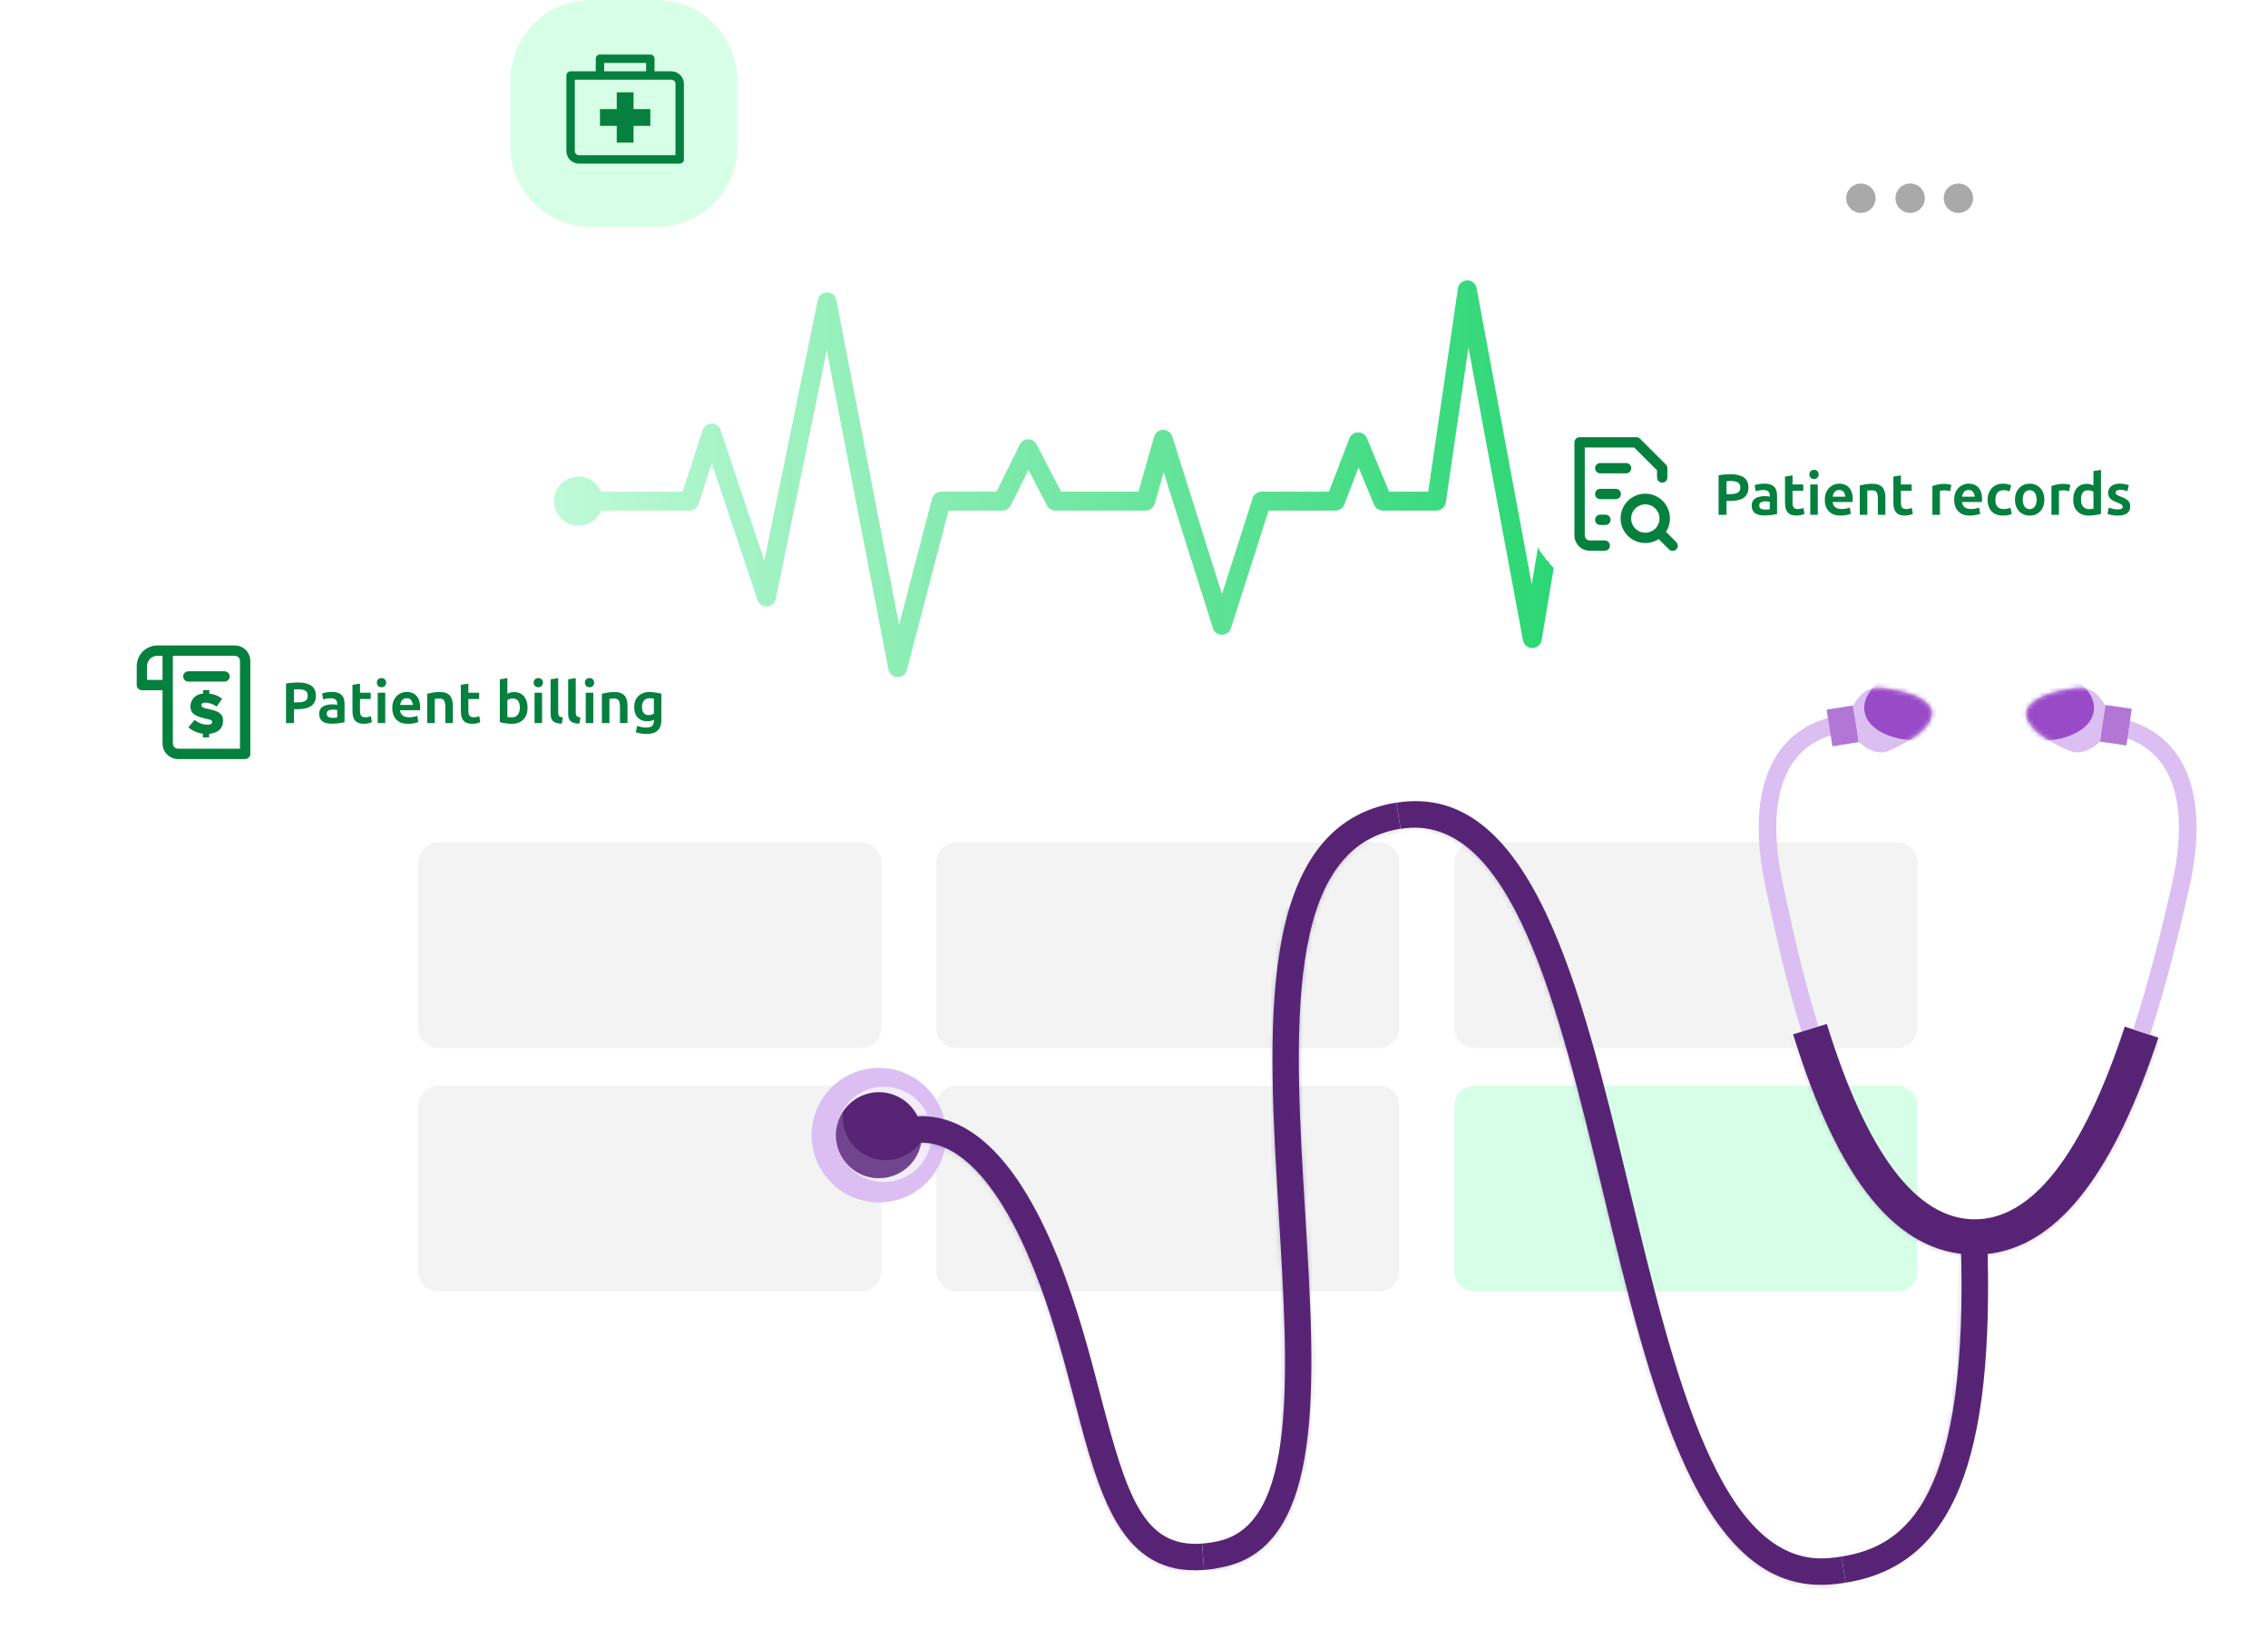 <svg width="490" height="352" viewBox="0 0 490 352" fill="none" xmlns="http://www.w3.org/2000/svg">
<g filter="url(#filter0_d_1543_2072)">
<path d="M438.917 23.462H54.95C51.38 23.462 48.486 26.356 48.486 29.926V312.194C48.486 315.764 51.38 318.658 54.95 318.658H438.917C442.487 318.658 445.381 315.764 445.381 312.194V29.926C445.381 26.356 442.487 23.462 438.917 23.462Z" fill="white"/>
</g>
<path d="M186.058 234.629H94.694C92.29 234.629 90.342 236.577 90.342 238.98V274.699C90.342 277.102 92.29 279.05 94.694 279.05H186.058C188.461 279.05 190.409 277.102 190.409 274.699V238.98C190.409 236.577 188.461 234.629 186.058 234.629Z" fill="#F2F3F2"/>
<path d="M186.058 182.048H94.694C92.29 182.048 90.342 183.996 90.342 186.399V222.118C90.342 224.521 92.29 226.47 94.694 226.47H186.058C188.461 226.47 190.409 224.521 190.409 222.118V186.399C190.409 183.996 188.461 182.048 186.058 182.048Z" fill="#F2F3F2"/>
<path d="M297.991 234.629H206.628C204.224 234.629 202.276 236.577 202.276 238.98V274.699C202.276 277.102 204.224 279.05 206.628 279.05H297.991C300.395 279.05 302.343 277.102 302.343 274.699V238.98C302.343 236.577 300.395 234.629 297.991 234.629Z" fill="#F2F3F2"/>
<path d="M297.991 182.048H206.628C204.224 182.048 202.276 183.996 202.276 186.399V222.118C202.276 224.521 204.224 226.47 206.628 226.47H297.991C300.395 226.47 302.343 224.521 302.343 222.118V186.399C302.343 183.996 300.395 182.048 297.991 182.048Z" fill="#F2F3F2"/>
<path d="M409.934 234.629H318.57C316.167 234.629 314.219 236.577 314.219 238.98V274.699C314.219 277.102 316.167 279.05 318.57 279.05H409.934C412.337 279.05 414.286 277.102 414.286 274.699V238.98C414.286 236.577 412.337 234.629 409.934 234.629Z" fill="#D7FFE7"/>
<path d="M409.934 182.048H318.57C316.167 182.048 314.219 183.996 314.219 186.399V222.118C314.219 224.521 316.167 226.47 318.57 226.47H409.934C412.337 226.47 414.286 224.521 414.286 222.118V186.399C414.286 183.996 412.337 182.048 409.934 182.048Z" fill="#F2F3F2"/>
<path d="M423.116 46.235C424.993 46.235 426.515 44.713 426.515 42.835C426.515 40.958 424.993 39.436 423.116 39.436C421.238 39.436 419.716 40.958 419.716 42.835C419.716 44.713 421.238 46.235 423.116 46.235Z" fill="#A9A9A9" stroke="white" stroke-width="0.453" stroke-miterlimit="10"/>
<path d="M412.69 46.235C414.568 46.235 416.09 44.713 416.09 42.835C416.09 40.958 414.568 39.436 412.69 39.436C410.813 39.436 409.291 40.958 409.291 42.835C409.291 44.713 410.813 46.235 412.69 46.235Z" fill="#A9A9A9" stroke="white" stroke-width="0.453" stroke-miterlimit="10"/>
<path d="M402.047 46.235C403.925 46.235 405.447 44.713 405.447 42.835C405.447 40.958 403.925 39.436 402.047 39.436C400.17 39.436 398.647 40.958 398.647 42.835C398.647 44.713 400.17 46.235 402.047 46.235Z" fill="#A9A9A9" stroke="white" stroke-width="0.453" stroke-miterlimit="10"/>
<path d="M141.862 0H127.693C118.06 0 110.25 7.809 110.25 17.442V31.612C110.25 41.245 118.06 49.054 127.693 49.054H141.862C151.496 49.054 159.305 41.245 159.305 31.612V17.442C159.305 7.809 151.496 0 141.862 0Z" fill="#D7FFE7"/>
<path d="M145.035 15.412H141.409V12.692C141.409 12.447 141.309 12.221 141.146 12.048C140.974 11.876 140.747 11.785 140.503 11.785H129.624C129.379 11.785 129.152 11.885 128.98 12.048C128.808 12.221 128.717 12.447 128.717 12.692V15.412H123.278C123.033 15.412 122.806 15.511 122.634 15.675C122.462 15.847 122.371 16.073 122.371 16.318V32.636C122.371 33.362 122.661 34.051 123.169 34.558C123.677 35.066 124.375 35.356 125.091 35.356H146.848C147.093 35.356 147.32 35.256 147.492 35.093C147.664 34.93 147.755 34.694 147.755 34.45V18.131C147.755 17.406 147.465 16.717 146.957 16.209C146.45 15.702 145.752 15.412 145.035 15.412ZM130.53 13.598H139.596V15.412H130.53V13.598ZM145.942 33.543H125.091C124.846 33.543 124.619 33.443 124.447 33.28C124.275 33.108 124.184 32.881 124.184 32.636V17.225H145.035C145.28 17.225 145.507 17.325 145.679 17.488C145.851 17.66 145.942 17.887 145.942 18.131V33.543Z" fill="#05803E"/>
<path d="M136.876 19.945H133.25V23.571H129.624V27.197H133.25V30.823H136.876V27.197H140.503V23.571H136.876V19.945Z" fill="#05803E"/>
<path d="M262.635 338.965C261.783 339.101 260.958 339.201 260.151 339.265L259.716 333.553C260.822 333.472 262.001 333.29 263.234 333.018C280.322 329.292 278.364 296.955 276.297 262.714C275.091 242.715 273.84 222.046 276.442 205.7C279.543 186.245 287.783 175.693 301.627 173.444C301.645 173.444 301.663 173.444 301.681 173.444L302.588 179.092C302.588 179.092 302.56 179.092 302.542 179.092C277.213 183.208 279.651 223.442 281.999 262.361C284.221 299.113 286.324 333.834 264.439 338.603C263.823 338.739 263.215 338.848 262.626 338.947L262.635 338.965Z" fill="#572475"/>
<mask id="mask0_1543_2072" style="mask-type:luminance" maskUnits="userSpaceOnUse" x="259" y="173" width="44" height="167">
<path d="M262.635 338.965C261.783 339.101 260.958 339.201 260.151 339.265L259.716 333.553C260.822 333.472 262.001 333.29 263.234 333.018C280.322 329.292 278.364 296.955 276.297 262.714C275.091 242.715 273.84 222.046 276.442 205.7C279.543 186.245 287.783 175.693 301.627 173.444C301.645 173.444 301.663 173.444 301.681 173.444L302.588 179.092C302.588 179.092 302.56 179.092 302.542 179.092C277.213 183.208 279.651 223.442 281.999 262.361C284.221 299.113 286.324 333.834 264.439 338.603C263.823 338.739 263.215 338.848 262.626 338.947L262.635 338.965Z" fill="white"/>
</mask>
<g mask="url(#mask0_1543_2072)">
<g style="mix-blend-mode:multiply" opacity="0.3">
<path d="M264.575 344.523C263.723 344.659 262.898 344.758 262.091 344.822L261.656 339.111C262.762 339.029 263.941 338.848 265.174 338.576C270.386 337.424 273.777 333.354 275.762 328.612C279.017 320.843 277.748 313.917 275.055 306.093C273.514 301.624 271.746 297.182 270.921 292.513C270.169 288.252 270.332 283.864 269.616 279.495L264.494 248.127C263.841 244.148 263.197 240.159 263.061 236.124C262.771 227.567 264.811 219.126 267.014 210.849C267.594 208.656 268.229 206.398 269.679 204.649C274.511 198.828 280.549 194.214 286.17 189.21C291.6 184.378 296.015 180.235 303.567 179.002C303.585 179.002 303.603 179.002 303.621 179.002L304.528 184.65C304.528 184.65 304.501 184.65 304.482 184.65C279.153 188.765 281.592 228.999 283.94 267.918C286.161 304.67 288.264 339.392 266.379 344.16C265.763 344.296 265.155 344.405 264.566 344.505L264.575 344.523Z" fill="#572475"/>
</g>
</g>
<path d="M204.089 242.18C205.812 250.022 200.853 257.773 193.011 259.505C185.169 261.227 177.418 256.268 175.686 248.427C173.964 240.585 178.923 232.834 186.765 231.102C194.606 229.38 202.358 234.338 204.089 242.18Z" fill="#DCBFF2"/>
<path d="M201.043 242.915C202.267 248.472 198.749 253.957 193.201 255.18C187.644 256.404 182.159 252.887 180.935 247.339C179.712 241.781 183.229 236.297 188.777 235.073C194.334 233.849 199.819 237.366 201.043 242.915Z" fill="#F5ECFB"/>
<path d="M260.151 339.265C242.056 340.643 237.478 323.109 232.184 302.802C229.881 293.981 227.279 283.991 223.336 274.191C215.675 255.117 207.96 249.152 202.838 247.511C198.006 245.961 194.715 248 194.579 248.082L191.406 243.313C191.624 243.168 196.9 239.696 204.352 241.981C213.599 244.818 221.767 254.936 228.639 272.052C232.709 282.196 235.366 292.377 237.714 301.352C243.407 323.173 246.97 334.523 259.707 333.553L260.142 339.265H260.151Z" fill="#572475"/>
<mask id="mask1_1543_2072" style="mask-type:luminance" maskUnits="userSpaceOnUse" x="191" y="241" width="70" height="99">
<path d="M260.151 339.265C242.056 340.643 237.478 323.109 232.184 302.802C229.881 293.981 227.279 283.991 223.336 274.191C215.675 255.117 207.96 249.152 202.838 247.511C198.006 245.961 194.715 248 194.579 248.082L191.406 243.313C191.624 243.168 196.9 239.696 204.352 241.981C213.599 244.818 221.767 254.936 228.639 272.052C232.709 282.196 235.366 292.377 237.714 301.352C243.407 323.173 246.97 334.523 259.707 333.553L260.142 339.265H260.151Z" fill="white"/>
</mask>
<g mask="url(#mask1_1543_2072)">
<g style="mix-blend-mode:multiply" opacity="0.3">
<path d="M261.339 340.57C259.87 340.217 258.392 339.863 256.924 339.509C255.12 339.074 253.289 338.639 251.675 337.723C249.689 336.599 248.157 334.832 246.807 333C239.862 323.581 237.188 311.632 234.242 300.518C231.912 291.706 229.264 281.725 225.285 271.934C222.456 264.971 219.057 257.927 214.098 252.198C212.629 250.503 210.997 248.907 209.157 247.611C206.918 246.033 203.844 245.798 202.104 243.622C201.451 242.806 201.07 241.791 200.418 240.975C199.148 239.397 196.809 238.772 194.924 239.515C193.102 240.231 191.896 241.981 191.044 243.749C190.255 245.39 189.72 247.33 188.542 248.744C187.526 249.959 185.912 250.766 185.359 252.397C184.598 254.646 184.951 257.102 185.314 259.45C185.985 263.802 186.665 268.144 187.354 272.487C188.279 278.389 189.23 284.318 191.207 289.947C193.555 296.638 197.299 302.748 201.252 308.641C211.741 324.252 224.414 339.092 241.15 347.659C248.339 351.34 257.259 353.697 264.285 349.708C265.808 348.847 267.232 347.614 267.748 345.946C268.691 342.873 265.881 341.649 263.388 341.051C262.708 340.887 262.019 340.724 261.339 340.561V340.57Z" fill="#572475"/>
</g>
</g>
<path d="M398.883 341.993C398.883 341.993 398.802 342.002 398.765 342.011L397.868 336.354C397.868 336.354 397.94 336.345 397.986 336.336C411.784 334.097 425.582 324.079 423.605 267.392L429.326 267.192C431.021 315.866 421.919 338.24 398.892 341.984L398.883 341.993Z" fill="#572475"/>
<mask id="mask2_1543_2072" style="mask-type:luminance" maskUnits="userSpaceOnUse" x="397" y="267" width="33" height="76">
<path d="M398.883 341.993C398.883 341.993 398.802 342.002 398.765 342.011L397.868 336.354C397.868 336.354 397.94 336.345 397.986 336.336C411.784 334.097 425.582 324.079 423.605 267.392L429.326 267.192C431.021 315.866 421.919 338.24 398.892 341.984L398.883 341.993Z" fill="white"/>
</mask>
<g mask="url(#mask2_1543_2072)">
<g style="mix-blend-mode:multiply" opacity="0.3">
<path d="M392.755 336.781C392.755 336.781 392.673 336.781 392.637 336.781L392.229 331.069C392.229 331.069 392.302 331.069 392.347 331.069C406.29 330.036 420.904 321.251 423.85 264.609L429.57 264.908C427.032 313.545 416.026 335.049 392.764 336.771L392.755 336.781Z" fill="#572475"/>
</g>
</g>
<path d="M398.765 342.012C397.75 342.175 396.68 342.302 395.601 342.392C367.271 344.813 356.664 300.672 346.411 257.991C336.638 217.313 326.53 175.258 302.597 179.101L301.69 173.454C330.863 168.767 341.597 213.442 351.977 256.658C361.669 296.991 371.686 338.693 395.112 336.699C396.055 336.617 396.988 336.509 397.868 336.364L398.765 342.021V342.012Z" fill="#572475"/>
<mask id="mask3_1543_2072" style="mask-type:luminance" maskUnits="userSpaceOnUse" x="301" y="173" width="98" height="170">
<path d="M398.765 342.012C397.75 342.175 396.68 342.302 395.601 342.392C367.271 344.813 356.664 300.672 346.411 257.991C336.638 217.313 326.53 175.258 302.597 179.101L301.69 173.454C330.863 168.767 341.597 213.442 351.977 256.658C361.669 296.991 371.686 338.693 395.112 336.699C396.055 336.617 396.988 336.509 397.868 336.364L398.765 342.021V342.012Z" fill="white"/>
</mask>
<g mask="url(#mask3_1543_2072)">
<g style="mix-blend-mode:multiply" opacity="0.3">
<path d="M398.122 347.913C397.106 348.077 396.037 348.204 394.958 348.294C366.628 350.715 356.021 306.574 345.767 263.893C335.995 223.215 325.886 181.159 301.953 185.003L301.046 179.355C330.22 174.668 340.954 219.344 351.334 262.56C361.025 302.893 371.043 344.595 394.468 342.601C395.411 342.519 396.345 342.411 397.224 342.266L398.122 347.922V347.913Z" fill="#572475"/>
</g>
</g>
<path d="M389.228 222.952C385.847 212.001 383.444 201.222 381.35 191.213C378.603 178.086 379.936 167.769 385.185 161.36C388.965 156.755 394.776 154.252 401.558 154.316L401.521 158.133C397.56 158.096 392.011 159.048 388.131 163.78C383.635 169.256 382.583 178.476 385.085 190.434C387.161 200.351 389.537 211.022 392.873 221.828L389.228 222.952Z" fill="#DCBFF2"/>
<path d="M459.052 221.855C449.932 249.596 438.972 263.612 426.488 263.485C414.005 263.367 403.307 249.17 394.686 221.266L387.397 223.514C397.242 255.389 410.007 270.964 426.416 271.109C427.857 271.118 429.271 271.018 430.658 270.792C445.1 268.444 456.795 253.15 466.305 224.23L459.052 221.846V221.855Z" fill="#572475"/>
<mask id="mask4_1543_2072" style="mask-type:luminance" maskUnits="userSpaceOnUse" x="387" y="221" width="80" height="51">
<path d="M459.052 221.855C449.932 249.596 438.972 263.612 426.488 263.485C414.005 263.367 403.307 249.17 394.686 221.266L387.397 223.514C397.242 255.389 410.007 270.964 426.416 271.109C427.857 271.118 429.271 271.018 430.658 270.792C445.1 268.444 456.795 253.15 466.305 224.23L459.052 221.846V221.855Z" fill="white"/>
</mask>
<g mask="url(#mask4_1543_2072)">
<g style="mix-blend-mode:multiply" opacity="0.3">
<path d="M463.104 220.858C463.186 220.695 463.268 220.541 463.358 220.378C463.929 219.317 464.6 218.274 465.561 217.549C468.653 215.219 471.907 218.138 473.784 220.523C477.727 225.536 481.109 231.447 481 237.82C480.918 242.625 478.851 247.176 476.458 251.337C470.121 262.37 460.974 271.997 449.56 277.618C438.147 283.239 424.394 284.553 412.563 279.866C403.226 276.168 395.647 269.115 388.739 261.826C385.167 258.054 381.677 254.129 379.283 249.524C377.443 245.979 376.292 242.099 375.603 238.155C374.904 234.176 374.669 230.014 375.856 226.143C377.044 222.272 379.854 218.746 383.698 217.513C390.343 229.479 392.555 243.005 401.295 254.093C406.906 261.209 414.576 266.739 423.941 266.83C425.382 266.839 426.796 266.739 428.183 266.513C437.594 264.981 444.719 257.964 449.887 250.376C453.069 245.698 455.553 240.594 457.674 235.354C459.587 230.631 460.784 225.382 463.113 220.858H463.104Z" fill="#572475"/>
</g>
</g>
<path d="M464.491 223.641L460.865 222.444C464.401 211.702 466.966 201.077 469.224 191.195C471.943 179.292 471.055 170.054 466.658 164.497C462.86 159.692 457.339 158.64 453.377 158.604L453.413 154.787C460.194 154.851 465.969 157.453 469.659 162.131C474.79 168.631 475.932 178.975 472.95 192.047C470.674 202.019 468.072 212.753 464.491 223.641Z" fill="#DCBFF2"/>
<path d="M400.34 152.446L394.638 153.354L395.898 161.269L401.601 160.36L400.34 152.446Z" fill="#B277D5"/>
<path d="M417.386 153.781C417.368 153.572 417.296 153.382 417.196 153.219C415.7 149.783 408.366 148.885 406.29 148.668C404.096 148.441 402.21 149.321 400.343 152.457L400.714 154.796L401.222 158.015L401.594 160.353C404.35 162.756 406.408 163.001 408.42 162.103C410.333 161.251 417.015 158.123 417.368 154.388C417.413 154.198 417.422 154.008 417.368 153.799L417.386 153.781Z" fill="#DCBFF2"/>
<mask id="mask5_1543_2072" style="mask-type:luminance" maskUnits="userSpaceOnUse" x="400" y="148" width="18" height="15">
<path d="M417.386 153.781C417.368 153.572 417.296 153.382 417.196 153.219C415.7 149.783 408.366 148.885 406.29 148.668C404.096 148.441 402.21 149.321 400.343 152.457L400.714 154.796L401.222 158.015L401.594 160.353C404.35 162.756 406.408 163.001 408.42 162.103C410.333 161.251 417.015 158.123 417.368 154.388C417.413 154.198 417.422 154.008 417.368 153.799L417.386 153.781Z" fill="#481E61"/>
</mask>
<g mask="url(#mask5_1543_2072)">
<path d="M431.22 149.212C431.946 153.763 426.18 158.459 418.338 159.71C410.496 160.961 403.552 158.287 402.827 153.736C402.102 149.185 407.867 144.489 415.709 143.238C423.551 141.987 430.495 144.661 431.22 149.212Z" fill="#994BC7"/>
</g>
<path d="M453.691 160.257L459.405 161.092L460.563 153.162L454.849 152.327L453.691 160.257Z" fill="#B277D5"/>
<path d="M437.802 153.926C437.82 153.718 437.884 153.527 437.983 153.364C439.434 149.91 446.75 148.913 448.826 148.668C451.011 148.414 452.915 149.266 454.827 152.376L454.483 154.724L454.012 157.942L453.667 160.29C450.947 162.729 448.88 163.001 446.859 162.13C444.937 161.305 438.21 158.259 437.811 154.533C437.757 154.343 437.748 154.153 437.793 153.944L437.802 153.926Z" fill="#DCBFF2"/>
<mask id="mask6_1543_2072" style="mask-type:luminance" maskUnits="userSpaceOnUse" x="437" y="148" width="18" height="15">
<path d="M437.802 153.926C437.82 153.718 437.884 153.527 437.983 153.364C439.434 149.91 446.75 148.913 448.826 148.668C451.011 148.414 452.915 149.266 454.827 152.376L454.483 154.724L454.012 157.942L453.667 160.29C450.947 162.729 448.88 163.001 446.859 162.13C444.937 161.305 438.21 158.259 437.811 154.533C437.757 154.343 437.748 154.153 437.793 153.944L437.802 153.926Z" fill="#481E61"/>
</mask>
<g mask="url(#mask6_1543_2072)">
<path d="M423.914 149.538C423.252 154.098 429.081 158.722 436.932 159.864C444.792 161.006 451.691 158.241 452.362 153.69C453.023 149.13 447.194 144.507 439.343 143.364C431.492 142.213 424.584 144.987 423.914 149.538Z" fill="#994BC7"/>
</g>
<path d="M198.958 243.314C200.064 248.327 196.891 253.277 191.887 254.383C186.873 255.489 181.924 252.316 180.818 247.302C179.712 242.289 182.885 237.339 187.898 236.233C192.911 235.127 197.861 238.3 198.967 243.314H198.958Z" fill="#572475"/>
<path opacity="0.2" d="M193.346 250.484C188.333 251.59 183.383 248.418 182.277 243.404C182.041 242.334 182.014 241.265 182.141 240.231C180.818 242.253 180.274 244.773 180.836 247.321C181.942 252.334 186.892 255.498 191.905 254.401C195.839 253.531 198.632 250.285 199.112 246.505C197.825 248.463 195.812 249.941 193.346 250.484Z" fill="#DCBFF2"/>
<path d="M371.795 102.968C369.583 102.968 367.688 104.319 366.89 106.241H346.502L340.727 90.938C340.401 90.076 339.53 89.533 338.615 89.623C337.699 89.714 336.947 90.412 336.792 91.319L330.936 126.267L319.015 62.254C318.833 61.275 317.963 60.568 316.966 60.586C315.969 60.604 315.125 61.347 314.98 62.336L308.562 106.25H300.113L295.317 94.7C295 93.929 294.238 93.422 293.404 93.44C292.57 93.449 291.827 93.975 291.528 94.754L287.122 106.25H272.58C271.692 106.25 270.903 106.821 270.631 107.673L264.004 128.388L253.261 94.319C252.989 93.458 252.183 92.878 251.285 92.887C250.378 92.896 249.599 93.503 249.345 94.374L245.954 106.25H229.246L223.961 96.042C223.608 95.362 222.909 94.936 222.148 94.936C222.148 94.936 222.139 94.936 222.13 94.936C221.359 94.936 220.661 95.38 220.317 96.078L215.294 106.25H203.346C202.412 106.25 201.605 106.875 201.369 107.773L194.244 135.042L180.691 64.838C180.509 63.877 179.666 63.188 178.696 63.179C178.696 63.179 178.696 63.179 178.687 63.179C177.717 63.179 176.883 63.859 176.684 64.811L165.125 121.145L155.678 92.923C155.397 92.089 154.618 91.527 153.738 91.527C153.738 91.527 153.738 91.527 153.729 91.527C152.85 91.527 152.07 92.098 151.798 92.941L147.483 106.25H129.887C129.089 104.328 127.194 102.977 124.982 102.977C122.045 102.977 119.67 105.361 119.67 108.289C119.67 111.218 122.054 113.602 124.982 113.602C127.194 113.602 129.089 112.251 129.887 110.329H148.97C149.858 110.329 150.638 109.758 150.919 108.915L153.775 100.103L163.665 129.657C163.955 130.537 164.808 131.108 165.723 131.053C166.648 130.999 167.419 130.328 167.6 129.422L178.624 75.689L191.941 144.661C192.122 145.595 192.929 146.284 193.881 146.32C193.899 146.32 193.927 146.32 193.945 146.32C194.869 146.32 195.685 145.694 195.921 144.797L204.923 110.338H216.564C217.343 110.338 218.05 109.894 218.395 109.196L222.193 101.508L226.191 109.232C226.545 109.912 227.243 110.338 228.004 110.338H247.496C248.411 110.338 249.209 109.731 249.463 108.852L251.412 102.034L262.046 135.749C262.318 136.602 263.098 137.182 263.995 137.182C264.884 137.182 265.672 136.611 265.944 135.758L274.076 110.329H288.527C289.37 110.329 290.131 109.803 290.44 109.015L293.513 100.992L296.867 109.069C297.184 109.831 297.928 110.329 298.753 110.329H310.339C311.354 110.329 312.215 109.586 312.36 108.58L317.256 75.091L329.041 138.369C329.223 139.339 330.066 140.037 331.054 140.037C331.054 140.037 331.063 140.037 331.072 140.037C332.06 140.037 332.903 139.312 333.066 138.333L339.585 99.469L343.175 108.997C343.474 109.794 344.235 110.32 345.088 110.32H366.89C367.688 112.242 369.583 113.593 371.795 113.593C374.732 113.593 377.107 111.209 377.107 108.28C377.107 105.352 374.723 102.968 371.795 102.968Z" fill="url(#paint0_linear_1543_2072)"/>
<g filter="url(#filter1_d_1543_2072)">
<path d="M19.5 143.31C19.5 130.988 29.488 121 41.81 121H131.387C143.708 121 153.697 130.988 153.697 143.31C153.697 155.631 143.708 165.619 131.387 165.619H41.81C29.488 165.619 19.5 155.631 19.5 143.31Z" fill="white" shape-rendering="crispEdges"/>
<path d="M50.734 131.039H34.001C32.818 131.039 31.683 131.509 30.846 132.346C30.009 133.183 29.539 134.318 29.539 135.501V139.595C29.539 139.891 29.657 140.175 29.866 140.384C30.075 140.593 30.359 140.711 30.655 140.711H35.117V152.234C35.117 153.121 35.469 153.972 36.097 154.6C36.724 155.227 37.576 155.58 38.463 155.58H52.965C53.26 155.58 53.544 155.462 53.753 155.253C53.962 155.044 54.08 154.76 54.08 154.464V134.386C54.08 133.498 53.727 132.647 53.1 132.019C52.472 131.392 51.621 131.039 50.734 131.039ZM31.77 138.48V135.501C31.77 134.91 32.005 134.342 32.424 133.924C32.842 133.505 33.41 133.27 34.001 133.27H35.117V138.48H31.77ZM51.849 153.349H38.463C38.167 153.349 37.884 153.231 37.675 153.022C37.465 152.813 37.348 152.529 37.348 152.234V133.27H50.734C51.029 133.27 51.313 133.388 51.522 133.597C51.731 133.806 51.849 134.09 51.849 134.386V153.349Z" fill="#05803E"/>
<path d="M45.045 144.771C43.84 144.514 43.539 144.381 43.539 143.945C43.539 143.51 43.829 143.399 44.409 143.399C45.277 143.424 46.116 143.721 46.807 144.247L48.001 142.562C47.204 141.927 46.238 141.539 45.223 141.447V140.677H43.873V141.447C43.151 141.455 42.461 141.746 41.95 142.257C41.44 142.767 41.149 143.458 41.14 144.18C41.14 145.942 42.546 146.411 44.375 146.835C45.547 147.102 45.837 147.169 45.837 147.571C45.837 147.972 45.491 148.162 44.844 148.162C43.823 148.145 42.839 147.779 42.055 147.125L40.694 148.72C41.577 149.484 42.669 149.966 43.829 150.103V150.906H45.178V150.136C47.019 149.991 48.19 149.021 48.19 147.325C48.19 145.63 47.008 145.195 45.045 144.771Z" fill="#05803E"/>
<path d="M48.503 136.617H40.694C40.398 136.617 40.115 136.734 39.905 136.943C39.696 137.153 39.579 137.436 39.579 137.732C39.579 138.028 39.696 138.312 39.905 138.521C40.115 138.73 40.398 138.848 40.694 138.848H48.503C48.798 138.848 49.082 138.73 49.291 138.521C49.501 138.312 49.618 138.028 49.618 137.732C49.618 137.436 49.501 137.153 49.291 136.943C49.082 136.734 48.798 136.617 48.503 136.617Z" fill="#05803E"/>
<path d="M61.8 147.81V139.271C62.2 139.187 62.63 139.129 63.089 139.095C63.548 139.054 63.957 139.033 64.316 139.033C65.593 139.033 66.566 139.262 67.234 139.721C67.91 140.18 68.248 140.907 68.248 141.9C68.248 142.584 68.093 143.144 67.784 143.578C67.476 144.003 67.021 144.316 66.42 144.517C65.827 144.709 65.105 144.805 64.254 144.805H63.515V147.81H61.8ZM63.515 143.34H64.229C64.713 143.34 65.122 143.298 65.456 143.215C65.798 143.131 66.052 142.985 66.219 142.776C66.395 142.568 66.482 142.271 66.482 141.887C66.482 141.52 66.395 141.236 66.219 141.036C66.044 140.836 65.798 140.698 65.481 140.623C65.172 140.539 64.817 140.498 64.416 140.498C64.241 140.498 64.074 140.506 63.916 140.523C63.757 140.531 63.623 140.539 63.515 140.548V143.34ZM71.694 147.947C71.151 147.947 70.675 147.881 70.266 147.747C69.857 147.605 69.536 147.38 69.302 147.071C69.077 146.754 68.964 146.332 68.964 145.806C68.964 145.306 69.089 144.905 69.34 144.604C69.598 144.304 69.941 144.091 70.366 143.966C70.792 143.832 71.247 143.766 71.731 143.766C71.973 143.766 72.194 143.778 72.395 143.803C72.603 143.828 72.758 143.857 72.858 143.891V143.665C72.858 143.432 72.816 143.223 72.733 143.039C72.658 142.856 72.52 142.714 72.32 142.614C72.128 142.505 71.861 142.451 71.518 142.451C71.159 142.451 70.834 142.476 70.542 142.526C70.249 142.576 70.007 142.639 69.815 142.714L69.603 141.387C69.803 141.32 70.091 141.253 70.466 141.186C70.85 141.111 71.26 141.074 71.694 141.074C72.386 141.074 72.933 141.182 73.334 141.399C73.734 141.616 74.018 141.921 74.185 142.313C74.352 142.705 74.436 143.169 74.436 143.703V147.634C74.194 147.684 73.835 147.747 73.359 147.822C72.891 147.906 72.336 147.947 71.694 147.947ZM71.819 146.67C72.036 146.67 72.236 146.666 72.42 146.658C72.603 146.641 72.749 146.62 72.858 146.595V144.993C72.783 144.968 72.662 144.947 72.495 144.93C72.336 144.905 72.169 144.892 71.994 144.892C71.752 144.892 71.522 144.917 71.305 144.968C71.097 145.009 70.926 145.093 70.792 145.218C70.659 145.343 70.592 145.527 70.592 145.769C70.592 146.103 70.7 146.336 70.917 146.47C71.143 146.604 71.443 146.67 71.819 146.67ZM78.642 147.96C77.999 147.96 77.494 147.847 77.127 147.622C76.768 147.388 76.514 147.067 76.363 146.658C76.221 146.24 76.15 145.748 76.15 145.18V139.546L77.778 139.283V141.249H80.094V142.614H77.778V145.18C77.778 145.489 77.811 145.748 77.878 145.957C77.953 146.157 78.07 146.307 78.229 146.407C78.396 146.508 78.617 146.558 78.892 146.558C79.118 146.558 79.335 146.537 79.543 146.495C79.761 146.445 79.953 146.387 80.12 146.32L80.357 147.609C80.157 147.693 79.919 147.772 79.644 147.847C79.368 147.922 79.034 147.96 78.642 147.96ZM81.605 147.81V141.249H83.233V147.81H81.605ZM82.419 140.072C82.152 140.072 81.918 139.984 81.718 139.809C81.518 139.625 81.417 139.379 81.417 139.07C81.417 138.761 81.518 138.519 81.718 138.344C81.918 138.169 82.152 138.081 82.419 138.081C82.695 138.081 82.928 138.169 83.12 138.344C83.32 138.519 83.421 138.761 83.421 139.07C83.421 139.379 83.32 139.625 83.12 139.809C82.928 139.984 82.695 140.072 82.419 140.072ZM88.17 147.972C87.385 147.972 86.743 147.826 86.242 147.534C85.741 147.234 85.365 146.825 85.115 146.307C84.873 145.79 84.752 145.21 84.752 144.567C84.752 143.791 84.902 143.148 85.203 142.639C85.503 142.121 85.887 141.733 86.355 141.474C86.822 141.207 87.319 141.074 87.844 141.074C88.445 141.074 88.963 141.199 89.397 141.449C89.839 141.7 90.177 142.071 90.411 142.564C90.653 143.056 90.774 143.674 90.774 144.417C90.774 144.508 90.77 144.613 90.762 144.73C90.753 144.846 90.745 144.951 90.737 145.043H86.442C86.476 145.518 86.655 145.89 86.981 146.157C87.314 146.424 87.778 146.558 88.37 146.558C88.738 146.558 89.076 146.524 89.385 146.457C89.702 146.391 89.952 146.316 90.136 146.232L90.374 147.572C90.19 147.664 89.889 147.751 89.472 147.835C89.063 147.927 88.629 147.972 88.17 147.972ZM86.442 143.891H89.184C89.176 143.632 89.122 143.394 89.021 143.177C88.93 142.952 88.788 142.772 88.596 142.639C88.412 142.505 88.166 142.438 87.857 142.438C87.556 142.438 87.306 142.509 87.106 142.651C86.914 142.785 86.763 142.964 86.655 143.19C86.546 143.407 86.476 143.64 86.442 143.891ZM92.304 147.81V141.474C92.604 141.391 92.993 141.307 93.468 141.224C93.953 141.14 94.474 141.099 95.033 141.099C95.768 141.099 96.336 141.228 96.736 141.487C97.145 141.737 97.429 142.088 97.588 142.539C97.755 142.989 97.838 143.515 97.838 144.116V147.81H96.21V144.341C96.21 143.899 96.169 143.544 96.085 143.277C96.01 143.002 95.881 142.806 95.697 142.689C95.513 142.564 95.255 142.501 94.921 142.501C94.729 142.501 94.541 142.513 94.357 142.539C94.182 142.555 94.04 142.572 93.932 142.589V147.81H92.304ZM102.057 147.96C101.414 147.96 100.909 147.847 100.542 147.622C100.183 147.388 99.928 147.067 99.778 146.658C99.636 146.24 99.565 145.748 99.565 145.18V139.546L101.193 139.283V141.249H103.509V142.614H101.193V145.18C101.193 145.489 101.226 145.748 101.293 145.957C101.368 146.157 101.485 146.307 101.644 146.407C101.811 146.508 102.032 146.558 102.307 146.558C102.533 146.558 102.75 146.537 102.958 146.495C103.175 146.445 103.367 146.387 103.534 146.32L103.772 147.609C103.572 147.693 103.334 147.772 103.059 147.847C102.783 147.922 102.449 147.96 102.057 147.96ZM110.608 147.972C110.291 147.972 109.97 147.952 109.644 147.91C109.319 147.876 109.014 147.835 108.73 147.785C108.446 147.726 108.2 147.664 107.991 147.597V138.357L109.619 138.094V141.449C109.811 141.357 110.028 141.278 110.27 141.211C110.52 141.145 110.792 141.111 111.084 141.111C111.71 141.111 112.236 141.253 112.662 141.537C113.096 141.821 113.421 142.221 113.638 142.739C113.863 143.248 113.976 143.845 113.976 144.529C113.976 145.23 113.843 145.84 113.576 146.357C113.308 146.866 112.92 147.263 112.411 147.547C111.91 147.831 111.309 147.972 110.608 147.972ZM110.596 146.57C110.963 146.57 111.272 146.487 111.522 146.32C111.781 146.144 111.977 145.902 112.111 145.594C112.244 145.285 112.311 144.917 112.311 144.492C112.311 144.175 112.282 143.895 112.223 143.653C112.165 143.402 112.073 143.194 111.948 143.027C111.823 142.852 111.664 142.722 111.472 142.639C111.288 142.547 111.063 142.501 110.796 142.501C110.562 142.501 110.337 142.534 110.12 142.601C109.911 142.668 109.744 142.747 109.619 142.839V146.483C109.719 146.499 109.853 146.52 110.02 146.545C110.187 146.562 110.379 146.57 110.596 146.57ZM115.487 147.81V141.249H117.114V147.81H115.487ZM116.3 140.072C116.033 140.072 115.8 139.984 115.599 139.809C115.399 139.625 115.299 139.379 115.299 139.07C115.299 138.761 115.399 138.519 115.599 138.344C115.8 138.169 116.033 138.081 116.3 138.081C116.576 138.081 116.81 138.169 117.002 138.344C117.202 138.519 117.302 138.761 117.302 139.07C117.302 139.379 117.202 139.625 117.002 139.809C116.81 139.984 116.576 140.072 116.3 140.072ZM121.375 147.935C120.741 147.918 120.248 147.826 119.898 147.659C119.547 147.493 119.301 147.25 119.159 146.933C119.026 146.616 118.959 146.232 118.959 145.781V138.357L120.599 138.094V145.481C120.599 145.831 120.662 146.094 120.787 146.27C120.912 146.437 121.187 146.541 121.613 146.583L121.375 147.935ZM125.166 147.935C124.531 147.918 124.039 147.826 123.688 147.659C123.338 147.493 123.091 147.25 122.95 146.933C122.816 146.616 122.749 146.232 122.749 145.781V138.357L124.389 138.094V145.481C124.389 145.831 124.452 146.094 124.577 146.27C124.702 146.437 124.978 146.541 125.404 146.583L125.166 147.935ZM126.552 147.81V141.249H128.18V147.81H126.552ZM127.366 140.072C127.099 140.072 126.865 139.984 126.665 139.809C126.464 139.625 126.364 139.379 126.364 139.07C126.364 138.761 126.464 138.519 126.665 138.344C126.865 138.169 127.099 138.081 127.366 138.081C127.641 138.081 127.875 138.169 128.067 138.344C128.267 138.519 128.368 138.761 128.368 139.07C128.368 139.379 128.267 139.625 128.067 139.809C127.875 139.984 127.641 140.072 127.366 140.072ZM130.037 147.81V141.474C130.337 141.391 130.725 141.307 131.201 141.224C131.685 141.14 132.207 141.099 132.766 141.099C133.501 141.099 134.068 141.228 134.469 141.487C134.878 141.737 135.162 142.088 135.321 142.539C135.487 142.989 135.571 143.515 135.571 144.116V147.81H133.943V144.341C133.943 143.899 133.902 143.544 133.818 143.277C133.743 143.002 133.614 142.806 133.43 142.689C133.246 142.564 132.988 142.501 132.654 142.501C132.462 142.501 132.274 142.513 132.09 142.539C131.915 142.555 131.773 142.572 131.665 142.589V147.81H130.037ZM139.615 150.164C139.214 150.164 138.817 150.126 138.425 150.051C138.041 149.984 137.686 149.896 137.361 149.788L137.661 148.411C137.928 148.519 138.225 148.607 138.55 148.674C138.876 148.74 139.239 148.774 139.64 148.774C140.032 148.774 140.345 148.72 140.579 148.611C140.821 148.502 140.996 148.34 141.105 148.123C141.213 147.914 141.267 147.664 141.267 147.371V147.083C141.084 147.175 140.875 147.255 140.641 147.321C140.416 147.38 140.153 147.409 139.852 147.409C139.277 147.409 138.776 147.292 138.35 147.058C137.924 146.825 137.595 146.478 137.361 146.019C137.136 145.56 137.023 144.997 137.023 144.329C137.023 143.686 137.152 143.123 137.411 142.639C137.678 142.155 138.058 141.779 138.55 141.512C139.043 141.236 139.631 141.099 140.316 141.099C140.792 141.099 141.263 141.14 141.731 141.224C142.198 141.299 142.586 141.382 142.895 141.474V147.096C142.895 148.148 142.624 148.92 142.081 149.412C141.547 149.913 140.725 150.164 139.615 150.164ZM140.128 146.082C140.362 146.082 140.574 146.053 140.766 145.994C140.967 145.927 141.134 145.852 141.267 145.769V142.526C141.159 142.501 141.029 142.48 140.879 142.463C140.737 142.447 140.554 142.438 140.328 142.438C139.969 142.438 139.669 142.522 139.427 142.689C139.185 142.847 139.001 143.069 138.876 143.352C138.759 143.636 138.701 143.962 138.701 144.329C138.701 144.629 138.734 144.892 138.801 145.118C138.868 145.335 138.964 145.514 139.089 145.656C139.214 145.798 139.364 145.907 139.539 145.982C139.715 146.048 139.911 146.082 140.128 146.082Z" fill="#05803E"/>
</g>
<g filter="url(#filter2_d_1543_2072)">
<path d="M329 98.31C329 85.988 338.988 76 351.31 76H447.887C460.208 76 470.197 85.988 470.197 98.31C470.197 110.631 460.208 120.619 447.887 120.619H351.31C338.988 120.619 329 110.631 329 98.31Z" fill="white" shape-rendering="crispEdges"/>
<path d="M346.703 108.349H343.501C343.354 108.35 343.209 108.322 343.073 108.266C342.937 108.211 342.814 108.129 342.709 108.026C342.606 107.921 342.524 107.798 342.469 107.662C342.413 107.526 342.385 107.38 342.386 107.234V88.27H353.083L358.003 93.19V94.74C358.003 95.036 358.12 95.32 358.329 95.529C358.539 95.738 358.822 95.856 359.118 95.856C359.414 95.856 359.698 95.738 359.907 95.529C360.116 95.32 360.234 95.036 360.234 94.74V92.732C360.234 92.585 360.206 92.44 360.151 92.304C360.095 92.168 360.013 92.044 359.91 91.94L354.333 86.363C354.228 86.259 354.105 86.178 353.969 86.122C353.833 86.067 353.687 86.038 353.541 86.039H341.27C340.974 86.039 340.691 86.157 340.482 86.366C340.272 86.575 340.155 86.859 340.155 87.155V107.234C340.156 108.121 340.509 108.971 341.136 109.598C341.763 110.226 342.614 110.579 343.501 110.58H346.703C346.999 110.58 347.282 110.462 347.492 110.253C347.701 110.044 347.818 109.76 347.818 109.465C347.818 109.169 347.701 108.885 347.492 108.676C347.282 108.467 346.999 108.349 346.703 108.349Z" fill="#05803E"/>
<path d="M349.079 97.194H345.732C345.436 97.194 345.153 97.312 344.944 97.521C344.734 97.73 344.617 98.014 344.617 98.31C344.617 98.606 344.734 98.889 344.944 99.098C345.153 99.308 345.436 99.425 345.732 99.425H349.079C349.375 99.425 349.658 99.308 349.867 99.098C350.077 98.889 350.194 98.606 350.194 98.31C350.194 98.014 350.077 97.73 349.867 97.521C349.658 97.312 349.375 97.194 349.079 97.194Z" fill="#05803E"/>
<path d="M346.848 102.772H345.732C345.436 102.772 345.153 102.889 344.944 103.098C344.734 103.308 344.617 103.591 344.617 103.887C344.617 104.183 344.734 104.467 344.944 104.676C345.153 104.885 345.436 105.003 345.732 105.003H346.848C347.144 105.003 347.427 104.885 347.637 104.676C347.846 104.467 347.963 104.183 347.963 103.887C347.963 103.591 347.846 103.308 347.637 103.098C347.427 102.889 347.144 102.772 346.848 102.772Z" fill="#05803E"/>
<path d="M345.732 91.617C345.436 91.617 345.153 91.734 344.944 91.944C344.734 92.153 344.617 92.436 344.617 92.732C344.617 93.028 344.734 93.312 344.944 93.521C345.153 93.73 345.436 93.848 345.732 93.848H351.31C351.606 93.848 351.889 93.73 352.098 93.521C352.308 93.312 352.425 93.028 352.425 92.732C352.425 92.436 352.308 92.153 352.098 91.944C351.889 91.734 351.606 91.617 351.31 91.617H345.732Z" fill="#05803E"/>
<path d="M359.932 106.475C360.649 105.37 360.931 104.038 360.725 102.737C360.518 101.436 359.837 100.258 358.813 99.429C357.789 98.6 356.494 98.18 355.179 98.249C353.863 98.319 352.62 98.872 351.688 99.804C350.757 100.735 350.203 101.979 350.134 103.294C350.065 104.61 350.485 105.904 351.314 106.928C352.142 107.952 353.321 108.633 354.622 108.84C355.923 109.047 357.254 108.765 358.36 108.048L360.591 110.279C360.8 110.487 361.082 110.603 361.377 110.603C361.672 110.603 361.954 110.487 362.163 110.279C362.371 110.07 362.488 109.787 362.488 109.492C362.488 109.198 362.371 108.915 362.163 108.706L359.932 106.475ZM355.47 106.676C354.864 106.676 354.271 106.496 353.766 106.159C353.262 105.822 352.869 105.343 352.636 104.782C352.404 104.222 352.343 103.605 352.462 103.01C352.58 102.415 352.872 101.868 353.301 101.439C353.73 101.01 354.277 100.718 354.872 100.6C355.467 100.481 356.084 100.542 356.644 100.774C357.205 101.006 357.684 101.399 358.021 101.904C358.358 102.408 358.538 103.002 358.538 103.608C358.538 104.418 358.218 105.195 357.647 105.769C357.077 106.344 356.302 106.67 355.493 106.676H355.47Z" fill="#05803E"/>
<path d="M371.3 102.81V94.271C371.7 94.187 372.13 94.129 372.589 94.095C373.048 94.054 373.457 94.033 373.816 94.033C375.093 94.033 376.066 94.262 376.734 94.721C377.41 95.18 377.748 95.907 377.748 96.9C377.748 97.584 377.593 98.144 377.284 98.578C376.976 99.003 376.521 99.317 375.92 99.517C375.327 99.709 374.605 99.805 373.754 99.805H373.015V102.81H371.3ZM373.015 98.34H373.729C374.213 98.34 374.622 98.298 374.956 98.215C375.298 98.131 375.552 97.985 375.719 97.776C375.895 97.568 375.982 97.271 375.982 96.888C375.982 96.52 375.895 96.236 375.719 96.036C375.544 95.836 375.298 95.698 374.981 95.623C374.672 95.539 374.317 95.498 373.916 95.498C373.741 95.498 373.574 95.506 373.416 95.523C373.257 95.531 373.123 95.539 373.015 95.548V98.34ZM381.194 102.947C380.651 102.947 380.175 102.881 379.766 102.747C379.357 102.605 379.036 102.38 378.802 102.071C378.577 101.754 378.464 101.332 378.464 100.806C378.464 100.306 378.589 99.905 378.84 99.604C379.098 99.304 379.441 99.091 379.866 98.966C380.292 98.832 380.747 98.766 381.231 98.766C381.473 98.766 381.694 98.778 381.895 98.803C382.103 98.828 382.258 98.857 382.358 98.891V98.665C382.358 98.432 382.316 98.223 382.233 98.039C382.158 97.856 382.02 97.714 381.82 97.614C381.628 97.505 381.36 97.451 381.018 97.451C380.659 97.451 380.334 97.476 380.042 97.526C379.749 97.576 379.507 97.639 379.315 97.714L379.103 96.387C379.303 96.32 379.591 96.253 379.967 96.186C380.35 96.111 380.759 96.074 381.194 96.074C381.886 96.074 382.433 96.182 382.834 96.399C383.234 96.616 383.518 96.921 383.685 97.313C383.852 97.706 383.936 98.169 383.936 98.703V102.634C383.693 102.684 383.335 102.747 382.859 102.822C382.391 102.906 381.836 102.947 381.194 102.947ZM381.319 101.67C381.536 101.67 381.736 101.666 381.92 101.658C382.103 101.641 382.249 101.62 382.358 101.595V99.993C382.283 99.968 382.162 99.947 381.995 99.93C381.836 99.905 381.669 99.892 381.494 99.892C381.252 99.892 381.022 99.917 380.805 99.968C380.597 100.009 380.426 100.093 380.292 100.218C380.158 100.343 380.092 100.527 380.092 100.769C380.092 101.103 380.2 101.336 380.417 101.47C380.643 101.604 380.943 101.67 381.319 101.67ZM388.142 102.96C387.499 102.96 386.994 102.847 386.627 102.622C386.268 102.388 386.014 102.067 385.863 101.658C385.721 101.24 385.65 100.748 385.65 100.18V94.546L387.278 94.283V96.249H389.594V97.614H387.278V100.18C387.278 100.489 387.312 100.748 387.378 100.957C387.453 101.157 387.57 101.307 387.729 101.407C387.896 101.508 388.117 101.558 388.392 101.558C388.618 101.558 388.835 101.537 389.044 101.495C389.261 101.445 389.453 101.387 389.619 101.32L389.857 102.609C389.657 102.693 389.419 102.772 389.144 102.847C388.868 102.922 388.534 102.96 388.142 102.96ZM391.105 102.81V96.249H392.733V102.81H391.105ZM391.919 95.072C391.652 95.072 391.418 94.984 391.218 94.809C391.018 94.625 390.917 94.379 390.917 94.07C390.917 93.761 391.018 93.519 391.218 93.344C391.418 93.169 391.652 93.081 391.919 93.081C392.195 93.081 392.428 93.169 392.62 93.344C392.821 93.519 392.921 93.761 392.921 94.07C392.921 94.379 392.821 94.625 392.62 94.809C392.428 94.984 392.195 95.072 391.919 95.072ZM397.67 102.972C396.885 102.972 396.243 102.826 395.742 102.534C395.241 102.234 394.865 101.825 394.615 101.307C394.373 100.79 394.252 100.21 394.252 99.567C394.252 98.791 394.402 98.148 394.703 97.639C395.003 97.121 395.387 96.733 395.855 96.474C396.322 96.207 396.819 96.074 397.344 96.074C397.945 96.074 398.463 96.199 398.897 96.449C399.339 96.7 399.677 97.071 399.911 97.564C400.153 98.056 400.274 98.674 400.274 99.417C400.274 99.508 400.27 99.613 400.262 99.73C400.253 99.847 400.245 99.951 400.237 100.043H395.942C395.976 100.518 396.155 100.89 396.481 101.157C396.814 101.424 397.278 101.558 397.87 101.558C398.238 101.558 398.576 101.524 398.885 101.457C399.202 101.391 399.452 101.316 399.636 101.232L399.874 102.572C399.69 102.664 399.389 102.751 398.972 102.835C398.563 102.927 398.129 102.972 397.67 102.972ZM395.942 98.891H398.684C398.676 98.632 398.622 98.394 398.521 98.177C398.43 97.952 398.288 97.772 398.096 97.639C397.912 97.505 397.666 97.438 397.357 97.438C397.056 97.438 396.806 97.509 396.606 97.651C396.414 97.785 396.264 97.964 396.155 98.19C396.047 98.407 395.976 98.64 395.942 98.891ZM401.804 102.81V96.474C402.104 96.391 402.493 96.307 402.968 96.224C403.452 96.14 403.974 96.099 404.533 96.099C405.268 96.099 405.836 96.228 406.236 96.487C406.645 96.737 406.929 97.088 407.088 97.538C407.255 97.989 407.338 98.515 407.338 99.116V102.81H405.71V99.341C405.71 98.899 405.669 98.544 405.585 98.277C405.51 98.002 405.381 97.806 405.197 97.689C405.013 97.564 404.755 97.501 404.421 97.501C404.229 97.501 404.041 97.513 403.857 97.538C403.682 97.555 403.54 97.572 403.432 97.589V102.81H401.804ZM411.557 102.96C410.914 102.96 410.409 102.847 410.042 102.622C409.683 102.388 409.428 102.067 409.278 101.658C409.136 101.24 409.065 100.748 409.065 100.18V94.546L410.693 94.283V96.249H413.009V97.614H410.693V100.18C410.693 100.489 410.726 100.748 410.793 100.957C410.868 101.157 410.985 101.307 411.144 101.407C411.311 101.508 411.532 101.558 411.807 101.558C412.033 101.558 412.25 101.537 412.458 101.495C412.675 101.445 412.867 101.387 413.034 101.32L413.272 102.609C413.072 102.693 412.834 102.772 412.559 102.847C412.283 102.922 411.949 102.96 411.557 102.96ZM417.491 102.81V96.587C417.792 96.478 418.159 96.374 418.593 96.274C419.036 96.165 419.532 96.111 420.083 96.111C420.225 96.111 420.392 96.124 420.584 96.149C420.776 96.165 420.96 96.191 421.135 96.224C421.318 96.257 421.469 96.299 421.586 96.349L421.31 97.701C421.16 97.66 420.972 97.618 420.747 97.576C420.53 97.534 420.283 97.513 420.008 97.513C419.841 97.513 419.67 97.526 419.495 97.551C419.328 97.576 419.202 97.605 419.119 97.639V102.81H417.491ZM425.621 102.972C424.837 102.972 424.194 102.826 423.693 102.534C423.192 102.234 422.817 101.825 422.566 101.307C422.324 100.79 422.203 100.21 422.203 99.567C422.203 98.791 422.353 98.148 422.654 97.639C422.954 97.121 423.338 96.733 423.806 96.474C424.273 96.207 424.77 96.074 425.296 96.074C425.897 96.074 426.414 96.199 426.848 96.449C427.291 96.7 427.629 97.071 427.862 97.564C428.104 98.056 428.225 98.674 428.225 99.417C428.225 99.508 428.221 99.613 428.213 99.73C428.205 99.847 428.196 99.951 428.188 100.043H423.893C423.927 100.518 424.106 100.89 424.432 101.157C424.766 101.424 425.229 101.558 425.822 101.558C426.189 101.558 426.527 101.524 426.836 101.457C427.153 101.391 427.403 101.316 427.587 101.232L427.825 102.572C427.641 102.664 427.341 102.751 426.923 102.835C426.514 102.927 426.08 102.972 425.621 102.972ZM423.893 98.891H426.635C426.627 98.632 426.573 98.394 426.473 98.177C426.381 97.952 426.239 97.772 426.047 97.639C425.863 97.505 425.617 97.438 425.308 97.438C425.008 97.438 424.757 97.509 424.557 97.651C424.365 97.785 424.215 97.964 424.106 98.19C423.998 98.407 423.927 98.64 423.893 98.891ZM432.773 102.972C431.996 102.972 431.362 102.822 430.869 102.522C430.377 102.221 430.01 101.812 429.768 101.295C429.534 100.777 429.417 100.189 429.417 99.529C429.417 98.887 429.551 98.306 429.818 97.789C430.085 97.263 430.465 96.846 430.957 96.537C431.45 96.228 432.038 96.074 432.723 96.074C433.073 96.074 433.394 96.107 433.687 96.174C433.987 96.232 434.263 96.316 434.513 96.424L434.162 97.739C433.987 97.672 433.795 97.614 433.586 97.564C433.378 97.513 433.136 97.489 432.86 97.489C432.268 97.489 431.825 97.676 431.533 98.052C431.241 98.419 431.095 98.912 431.095 99.529C431.095 99.947 431.153 100.31 431.27 100.619C431.387 100.919 431.583 101.153 431.859 101.32C432.134 101.478 432.497 101.558 432.948 101.558C433.198 101.558 433.449 101.533 433.699 101.483C433.958 101.432 434.183 101.366 434.375 101.282L434.626 102.634C434.425 102.726 434.162 102.806 433.837 102.872C433.511 102.939 433.157 102.972 432.773 102.972ZM438.515 102.972C437.889 102.972 437.334 102.831 436.85 102.547C436.374 102.255 436.003 101.85 435.736 101.332C435.469 100.815 435.335 100.21 435.335 99.517C435.335 98.824 435.473 98.223 435.748 97.714C436.024 97.205 436.399 96.804 436.875 96.512C437.359 96.22 437.906 96.074 438.515 96.074C439.133 96.074 439.68 96.22 440.155 96.512C440.64 96.796 441.015 97.196 441.282 97.714C441.549 98.223 441.683 98.824 441.683 99.517C441.683 100.21 441.549 100.815 441.282 101.332C441.024 101.85 440.656 102.255 440.18 102.547C439.713 102.831 439.158 102.972 438.515 102.972ZM438.515 101.57C438.832 101.57 439.1 101.487 439.317 101.32C439.542 101.153 439.713 100.915 439.83 100.606C439.955 100.297 440.018 99.934 440.018 99.517C440.018 99.099 439.955 98.74 439.83 98.44C439.713 98.139 439.542 97.906 439.317 97.739C439.1 97.572 438.832 97.489 438.515 97.489C438.198 97.489 437.927 97.572 437.701 97.739C437.476 97.906 437.305 98.139 437.188 98.44C437.071 98.74 437.013 99.099 437.013 99.517C437.013 99.934 437.071 100.297 437.188 100.606C437.305 100.907 437.476 101.144 437.701 101.32C437.927 101.487 438.198 101.57 438.515 101.57ZM443.205 102.81V96.587C443.505 96.478 443.873 96.374 444.307 96.274C444.749 96.165 445.246 96.111 445.797 96.111C445.939 96.111 446.106 96.124 446.298 96.149C446.49 96.165 446.673 96.191 446.848 96.224C447.032 96.257 447.182 96.299 447.299 96.349L447.024 97.701C446.873 97.66 446.686 97.618 446.46 97.576C446.243 97.534 445.997 97.513 445.722 97.513C445.555 97.513 445.384 97.526 445.208 97.551C445.041 97.576 444.916 97.605 444.833 97.639V102.81H443.205ZM451.297 102.972C450.596 102.972 449.991 102.835 449.482 102.559C448.981 102.284 448.593 101.892 448.317 101.382C448.05 100.865 447.917 100.255 447.917 99.554C447.917 98.853 448.034 98.244 448.267 97.726C448.501 97.209 448.835 96.812 449.269 96.537C449.711 96.253 450.241 96.111 450.859 96.111C451.151 96.111 451.41 96.145 451.635 96.211C451.869 96.278 452.086 96.357 452.286 96.449V93.357L453.914 93.094V102.597C453.714 102.664 453.467 102.726 453.175 102.785C452.883 102.835 452.574 102.876 452.249 102.91C451.932 102.952 451.614 102.972 451.297 102.972ZM451.31 101.57C451.527 101.57 451.719 101.562 451.886 101.545C452.053 101.52 452.186 101.499 452.286 101.483V97.839C452.161 97.747 451.99 97.668 451.773 97.601C451.564 97.534 451.339 97.501 451.097 97.501C450.838 97.501 450.613 97.547 450.421 97.639C450.237 97.722 450.083 97.852 449.958 98.027C449.832 98.194 449.741 98.403 449.682 98.653C449.624 98.895 449.594 99.175 449.594 99.492C449.594 99.917 449.661 100.285 449.795 100.594C449.928 100.902 450.124 101.144 450.383 101.32C450.642 101.487 450.951 101.57 451.31 101.57ZM457.503 102.972C456.927 102.972 456.451 102.922 456.076 102.822C455.708 102.73 455.454 102.651 455.312 102.584L455.612 101.245C455.871 101.345 456.159 101.437 456.476 101.52C456.802 101.595 457.148 101.633 457.515 101.633C457.883 101.633 458.154 101.591 458.329 101.508C458.513 101.424 458.605 101.265 458.605 101.032C458.605 100.898 458.559 100.786 458.467 100.694C458.383 100.602 458.25 100.51 458.066 100.418C457.891 100.326 457.661 100.226 457.378 100.118C457.01 99.976 456.681 99.826 456.389 99.667C456.105 99.5 455.879 99.287 455.712 99.028C455.554 98.77 455.475 98.436 455.475 98.027C455.475 97.626 455.575 97.284 455.775 97C455.984 96.708 456.272 96.483 456.639 96.324C457.015 96.157 457.461 96.074 457.979 96.074C458.388 96.074 458.767 96.111 459.118 96.186C459.469 96.261 459.74 96.337 459.932 96.412L459.631 97.701C459.448 97.635 459.227 97.568 458.968 97.501C458.717 97.434 458.421 97.401 458.079 97.401C457.77 97.401 457.528 97.451 457.353 97.551C457.177 97.643 457.09 97.793 457.09 98.002C457.09 98.127 457.123 98.236 457.19 98.327C457.257 98.419 457.369 98.507 457.528 98.59C457.687 98.674 457.908 98.77 458.191 98.878C458.701 99.062 459.101 99.25 459.393 99.442C459.686 99.634 459.898 99.855 460.032 100.105C460.166 100.356 460.232 100.669 460.232 101.044C460.232 101.47 460.124 101.825 459.907 102.109C459.698 102.392 459.389 102.609 458.98 102.76C458.571 102.902 458.079 102.972 457.503 102.972Z" fill="#05803E"/>
</g>
<defs>
<filter id="filter0_d_1543_2072" x="39.486" y="18.462" width="414.895" height="313.196" filterUnits="userSpaceOnUse" color-interpolation-filters="sRGB">
<feFlood flood-opacity="0" result="BackgroundImageFix"/>
<feColorMatrix in="SourceAlpha" type="matrix" values="0 0 0 0 0 0 0 0 0 0 0 0 0 0 0 0 0 0 127 0" result="hardAlpha"/>
<feMorphology radius="1" operator="dilate" in="SourceAlpha" result="effect1_dropShadow_1543_2072"/>
<feOffset dy="4"/>
<feGaussianBlur stdDeviation="4"/>
<feComposite in2="hardAlpha" operator="out"/>
<feColorMatrix type="matrix" values="0 0 0 0 0 0 0 0 0 0 0 0 0 0 0 0 0 0 0.14 0"/>
<feBlend mode="normal" in2="BackgroundImageFix" result="effect1_dropShadow_1543_2072"/>
<feBlend mode="normal" in="SourceGraphic" in2="effect1_dropShadow_1543_2072" result="shape"/>
</filter>
<filter id="filter1_d_1543_2072" x="1.564" y="111.504" width="170.07" height="80.492" filterUnits="userSpaceOnUse" color-interpolation-filters="sRGB">
<feFlood flood-opacity="0" result="BackgroundImageFix"/>
<feColorMatrix in="SourceAlpha" type="matrix" values="0 0 0 0 0 0 0 0 0 0 0 0 0 0 0 0 0 0 127 0" result="hardAlpha"/>
<feMorphology radius="1.055" operator="dilate" in="SourceAlpha" result="effect1_dropShadow_1543_2072"/>
<feOffset dy="8.441"/>
<feGaussianBlur stdDeviation="8.441"/>
<feComposite in2="hardAlpha" operator="out"/>
<feColorMatrix type="matrix" values="0 0 0 0 0 0 0 0 0 0 0 0 0 0 0 0 0 0 0.14 0"/>
<feBlend mode="normal" in2="BackgroundImageFix" result="effect1_dropShadow_1543_2072"/>
<feBlend mode="normal" in="SourceGraphic" in2="effect1_dropShadow_1543_2072" result="shape"/>
</filter>
<filter id="filter2_d_1543_2072" x="311.064" y="66.504" width="177.07" height="80.492" filterUnits="userSpaceOnUse" color-interpolation-filters="sRGB">
<feFlood flood-opacity="0" result="BackgroundImageFix"/>
<feColorMatrix in="SourceAlpha" type="matrix" values="0 0 0 0 0 0 0 0 0 0 0 0 0 0 0 0 0 0 127 0" result="hardAlpha"/>
<feMorphology radius="1.055" operator="dilate" in="SourceAlpha" result="effect1_dropShadow_1543_2072"/>
<feOffset dy="8.441"/>
<feGaussianBlur stdDeviation="8.441"/>
<feComposite in2="hardAlpha" operator="out"/>
<feColorMatrix type="matrix" values="0 0 0 0 0 0 0 0 0 0 0 0 0 0 0 0 0 0 0.14 0"/>
<feBlend mode="normal" in2="BackgroundImageFix" result="effect1_dropShadow_1543_2072"/>
<feBlend mode="normal" in="SourceGraphic" in2="effect1_dropShadow_1543_2072" result="shape"/>
</filter>
<linearGradient id="paint0_linear_1543_2072" x1="398.811" y1="103.448" x2="86.689" y2="103.448" gradientUnits="userSpaceOnUse">
<stop stop-color="#00CC57"/>
<stop offset="1" stop-color="#D7FFE7"/>
</linearGradient>
</defs>
</svg>
